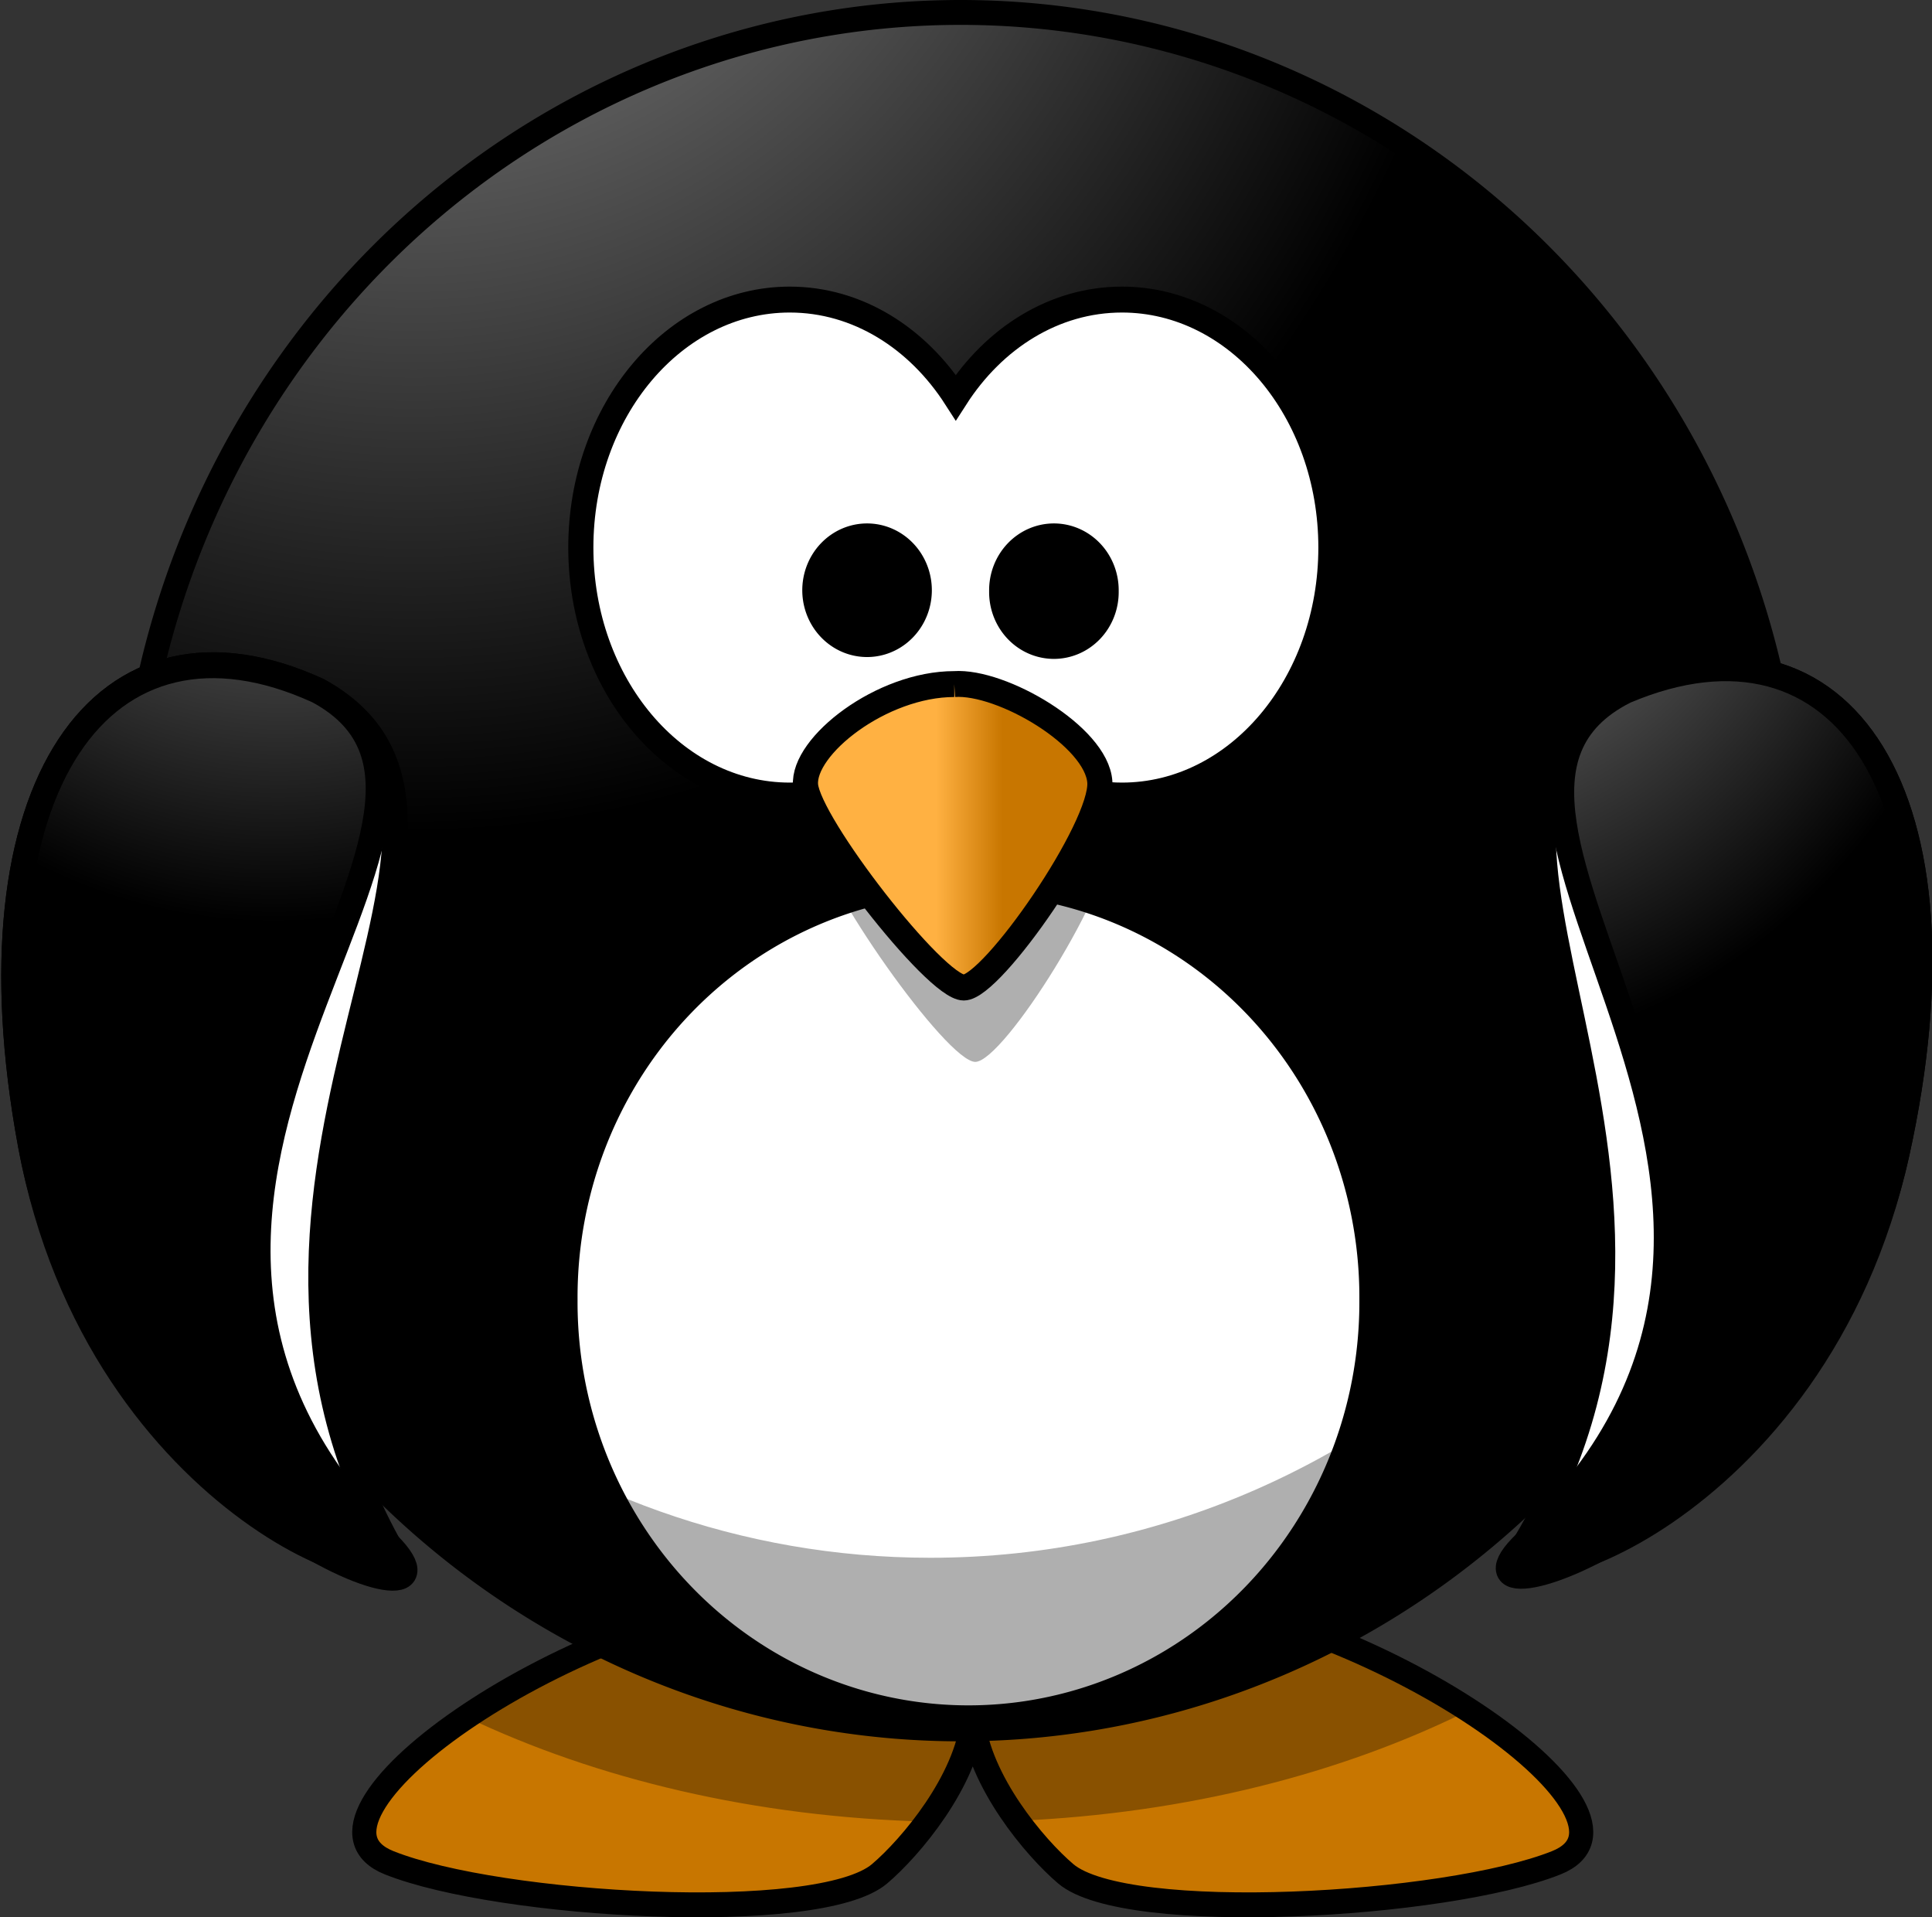 <?xml version="1.0" encoding="UTF-8" standalone="no"?>
<!-- Created with Inkscape (http://www.inkscape.org/) -->

<svg id="svg19163" viewBox="0 0 121.479 120.525" version="1.1" width="121.479" height="120.525" xmlns:xlink="http://www.w3.org/1999/xlink" xmlns="http://www.w3.org/2000/svg" xmlns:svg="http://www.w3.org/2000/svg" xmlns:rdf="http://www.w3.org/1999/02/22-rdf-syntax-ns#" xmlns:cc="http://creativecommons.org/ns#" xmlns:dc="http://purl.org/dc/elements/1.1/">
  <rect x="0" y="0" width="121.479" height="120.525" fill="#333333" stroke="none"/>
  <defs id="defs19165">
    <radialGradient id="radialGradient8254" gradientUnits="userSpaceOnUse" cy="-8.88" cx="414.68" gradientTransform="matrix(-1.8232e-6,0.28,-0.609,0,101.73,-39.26)" r="123.55">
      <stop id="stop3205-9-1" style="stop-color:#ffb142" offset="0" />
      <stop id="stop4092-0-8" style="stop-color:#ffb141" offset=".887" />
      <stop id="stop3207-9-2" style="stop-color:#c87600" offset="1" />
    </radialGradient>
    <radialGradient id="radialGradient8256" gradientUnits="userSpaceOnUse" cy="483.45" cx="610.46" gradientTransform="matrix(0,-0.482,0.432,-1.2542e-6,-151.97,551.35)" r="167.56">
      <stop id="stop3175-8-9-2" style="stop-color:#a5a5a5" offset="0" />
      <stop id="stop3177-5-98-35" style="stop-color:#000000" offset="1" />
    </radialGradient>
    <linearGradient id="linearGradient5092-64-2-9-9">
      <stop id="stop5094-4-1-0-7" style="stop-color:#333333" offset="0" />
      <stop id="stop5096-3-5-4-3" style="stop-color:#4d4d4d" offset="1" />
    </linearGradient>
    <linearGradient id="linearGradient8310" y2="537.41" gradientUnits="userSpaceOnUse" x2="359.47" gradientTransform="matrix(0.326,0,0,0.326,-22.132,165.49)" y1="537.41" x1="346.24">
      <stop id="stop4100-0-4" style="stop-color:#ffb142" offset="0" />
      <stop id="stop4104-3-4" style="stop-color:#c87600" offset="1" />
    </linearGradient>
    <radialGradient id="radialGradient8312" xlink:href="#linearGradient3173-6-5-9" gradientUnits="userSpaceOnUse" cy="622.49" cx="380.26" gradientTransform="matrix(0,-0.744,0.66,0,-364.7,582.13)" r="59.255" />
    <linearGradient id="linearGradient3173-6-5-9">
      <stop id="stop3175-28-7-3" style="stop-color:#a5a5a5" offset="0" />
      <stop id="stop3177-7-3-1" style="stop-color:#000000" offset="1" />
    </linearGradient>
    <radialGradient id="radialGradient8314" xlink:href="#linearGradient3173-6-5-9" gradientUnits="userSpaceOnUse" cy="647.69" cx="371.45" gradientTransform="matrix(0,-0.744,-0.66,0,552.03,582.13)" r="59.255" />
  </defs>
  <g id="layer1" transform="translate(-353.112,-449.238)">
    <g id="g45484-1-2" transform="matrix(0.97,0,0,1,323.955,163.74)">
      <path id="path3806-0-1-7" style="color:#000000;fill:url(#radialGradient8254);fill-rule:evenodd;stroke:#000000;stroke-width:1.564" d="m 81.781,385.54 c -15.668,1.613 -33.638,14.291 -26.495,17.056 7.143,2.765 27.873,3.918 31.79,0.692 2.013,-1.658 5.614,-5.809 6.038,-9.704 0.425,3.895 4.016,8.047 6.028,9.704 3.917,3.226 24.658,2.072 31.8,-0.692 7.143,-2.765 -10.827,-15.443 -26.495,-17.056 -8.068,0.778 -10.97,3.488 -11.333,6.598 -0.364,-3.11 -3.265,-5.821 -11.333,-6.598 z" />
      <path id="path3194-5-0-7" style="fill:#000000;fill-opacity:0.314;fill-rule:evenodd" d="m 81.784,385.55 c -7.69,0.792 -15.927,4.249 -21.485,7.891 8.417,3.893 18.709,6.292 29.865,6.568 1.43,-1.881 2.71,-4.187 2.953,-6.415 0.241,2.207 1.491,4.493 2.902,6.364 10.973,-0.465 21.052,-2.98 29.254,-6.944 -5.538,-3.484 -13.432,-6.703 -20.823,-7.464 -8.068,0.778 -10.97,3.488 -11.333,6.598 -0.364,-3.11 -3.265,-5.821 -11.333,-6.598 z" />
    </g>
    <g id="g45507-1-0" transform="matrix(0.97,0,0,1,323.955,163.74)">
      <path id="path2385-16-4-0" style="color:#000000;fill:url(#radialGradient8256);stroke:#000000;stroke-width:1.564;stroke-linecap:round" d="m 146.28,340.23 a 53.95,53.95 0 0 1 -107.9,0 53.95,53.95 0 1 1 107.9,0 z" />
      <path id="path3167-8-2-6" style="fill:#ffffff;stroke:#000000;stroke-width:1.629;stroke-linecap:round" d="m 118.99,367.2 a 26.154,26.154 0 1 1 -52.307,0 26.154,26.154 0 1 1 52.307,0 z" />
      <path id="path2411-0-7-25" style="fill:#000000;fill-opacity:0.314" d="m 144.15,325.23 c 0.11,1.403 0.173,2.816 0.173,4.246 0,29.779 -24.178,53.947 -53.957,53.947 -24.575,0 -45.316,-16.459 -51.819,-38.948 2.17,27.795 25.426,49.701 53.774,49.701 29.779,0 53.957,-24.168 53.957,-53.947 0,-5.204 -0.751,-10.237 -2.128,-14.999 z" />
    </g>
    <g id="g45496-5-8" transform="matrix(0.97,0,0,1,323.955,163.74)">
      <path id="path2387-0-6-6" style="fill:#ffffff;stroke:#000000;stroke-width:1.629;stroke-linecap:round" d="m 81.252,304.33 c -7.473,0 -13.543,6.984 -13.543,15.589 0,8.605 6.07,15.589 13.543,15.589 4.392,0 8.289,-2.415 10.763,-6.15 2.474,3.738 6.38,6.15 10.773,6.15 7.473,0 13.543,-6.984 13.543,-15.589 0,-8.605 -6.07,-15.589 -13.543,-15.589 -4.393,0 -8.299,2.413 -10.773,6.15 -2.474,-3.735 -6.372,-6.15 -10.763,-6.15 z" />
      <path id="path3393-6-2-8" style="fill:#000000;fill-opacity:0.314;fill-rule:evenodd" d="m 92.662,331.22 c -4.718,0 -9.846,4.297 -9.641,7.01 0.205,2.714 8.41,14.02 10.256,14.02 1.846,0 9.025,-11.081 8.82,-14.247 -0.205,-3.166 -6.359,-7.01 -9.436,-6.784 z" />
      <path id="path2391-7-0-1" style="fill:url(#linearGradient8310);fill-rule:evenodd;stroke:#000000;stroke-width:1.629" d="m 91.917,328.5 c -4.718,0 -9.846,3.897 -9.641,6.359 0.205,2.462 8.41,12.718 10.256,12.718 1.846,0 9.025,-10.051 8.82,-12.923 -0.205,-2.872 -6.359,-6.359 -9.436,-6.154 z" />
      <path id="path3163-3-7-98" style="fill:#000000;stroke:#000000;stroke-width:1.629;stroke-linecap:round" d="m 89.648,322.66 a 3.385,3.385 0 0 1 -6.769,0 3.385,3.385 0 1 1 6.769,0 z" />
      <path id="path3165-6-9-5" style="fill:#000000;stroke:#000000;stroke-width:1.629;stroke-linecap:round" d="m 101.76,322.66 a 3.385,3.385 0 1 1 -6.769,0 3.385,3.385 0 1 1 6.769,0 z" />
    </g>
    <g id="g45492-7-41" transform="matrix(0.96,0.137,-0.141,0.99,369.811,160.705)">
      <path id="path3169-39-3-7" style="fill:#ffffff;fill-rule:evenodd;stroke:#000000;stroke-width:1.629" d="m 51.639,328.16 c 15.677,5.637 -4.615,30.676 12.323,52.523 3.131,4.038 -18.856,0.681 -26.629,-21.696 -7.559,-21.762 -0.369,-35.041 14.306,-30.827 z" />
      <path id="path3793-56-2-9" style="fill:url(#radialGradient8312);fill-rule:evenodd;stroke:#000000;stroke-width:1.629" d="m 51.639,328.16 c 15.677,5.637 -13.877,33.276 12.323,52.523 7.373,5.416 -18.856,0.681 -26.629,-21.696 -7.559,-21.762 -0.369,-35.041 14.306,-30.827 z" />
    </g>
    <path id="path3200-5-8" style="fill:#000000;fill-opacity:0.314;fill-rule:evenodd" d="m 449.101,498.99 c -5.71,4.378 4.185,20.932 1.899,35.594 -3.132,20.087 4.047,7.595 0.028,8.053 1.305,2.345 -3.032,11.215 3.041,-10.898 4.814,-17.528 2.764,-30.069 -3.675,-33.747 z" />
    <g id="g45488-4-64" transform="matrix(0.964,-0.11,0.107,0.994,289.38,181.4)">
      <path id="path3800-9-7-5" style="fill:#ffffff;fill-rule:evenodd;stroke:#000000;stroke-width:1.629" d="m 135.69,328.16 c -15.677,5.637 4.615,30.676 -12.323,52.523 -3.131,4.038 18.856,0.681 26.629,-21.696 7.559,-21.762 0.369,-35.041 -14.306,-30.827 z" />
      <path id="path3802-9-1-0" style="fill:url(#radialGradient8314);fill-rule:evenodd;stroke:#000000;stroke-width:1.629" d="m 135.69,328.16 c -15.677,5.637 13.877,33.276 -12.323,52.523 -7.373,5.416 18.856,0.681 26.629,-21.696 7.559,-21.762 0.369,-35.041 -14.306,-30.827 z" />
    </g>
  </g>
</svg>

